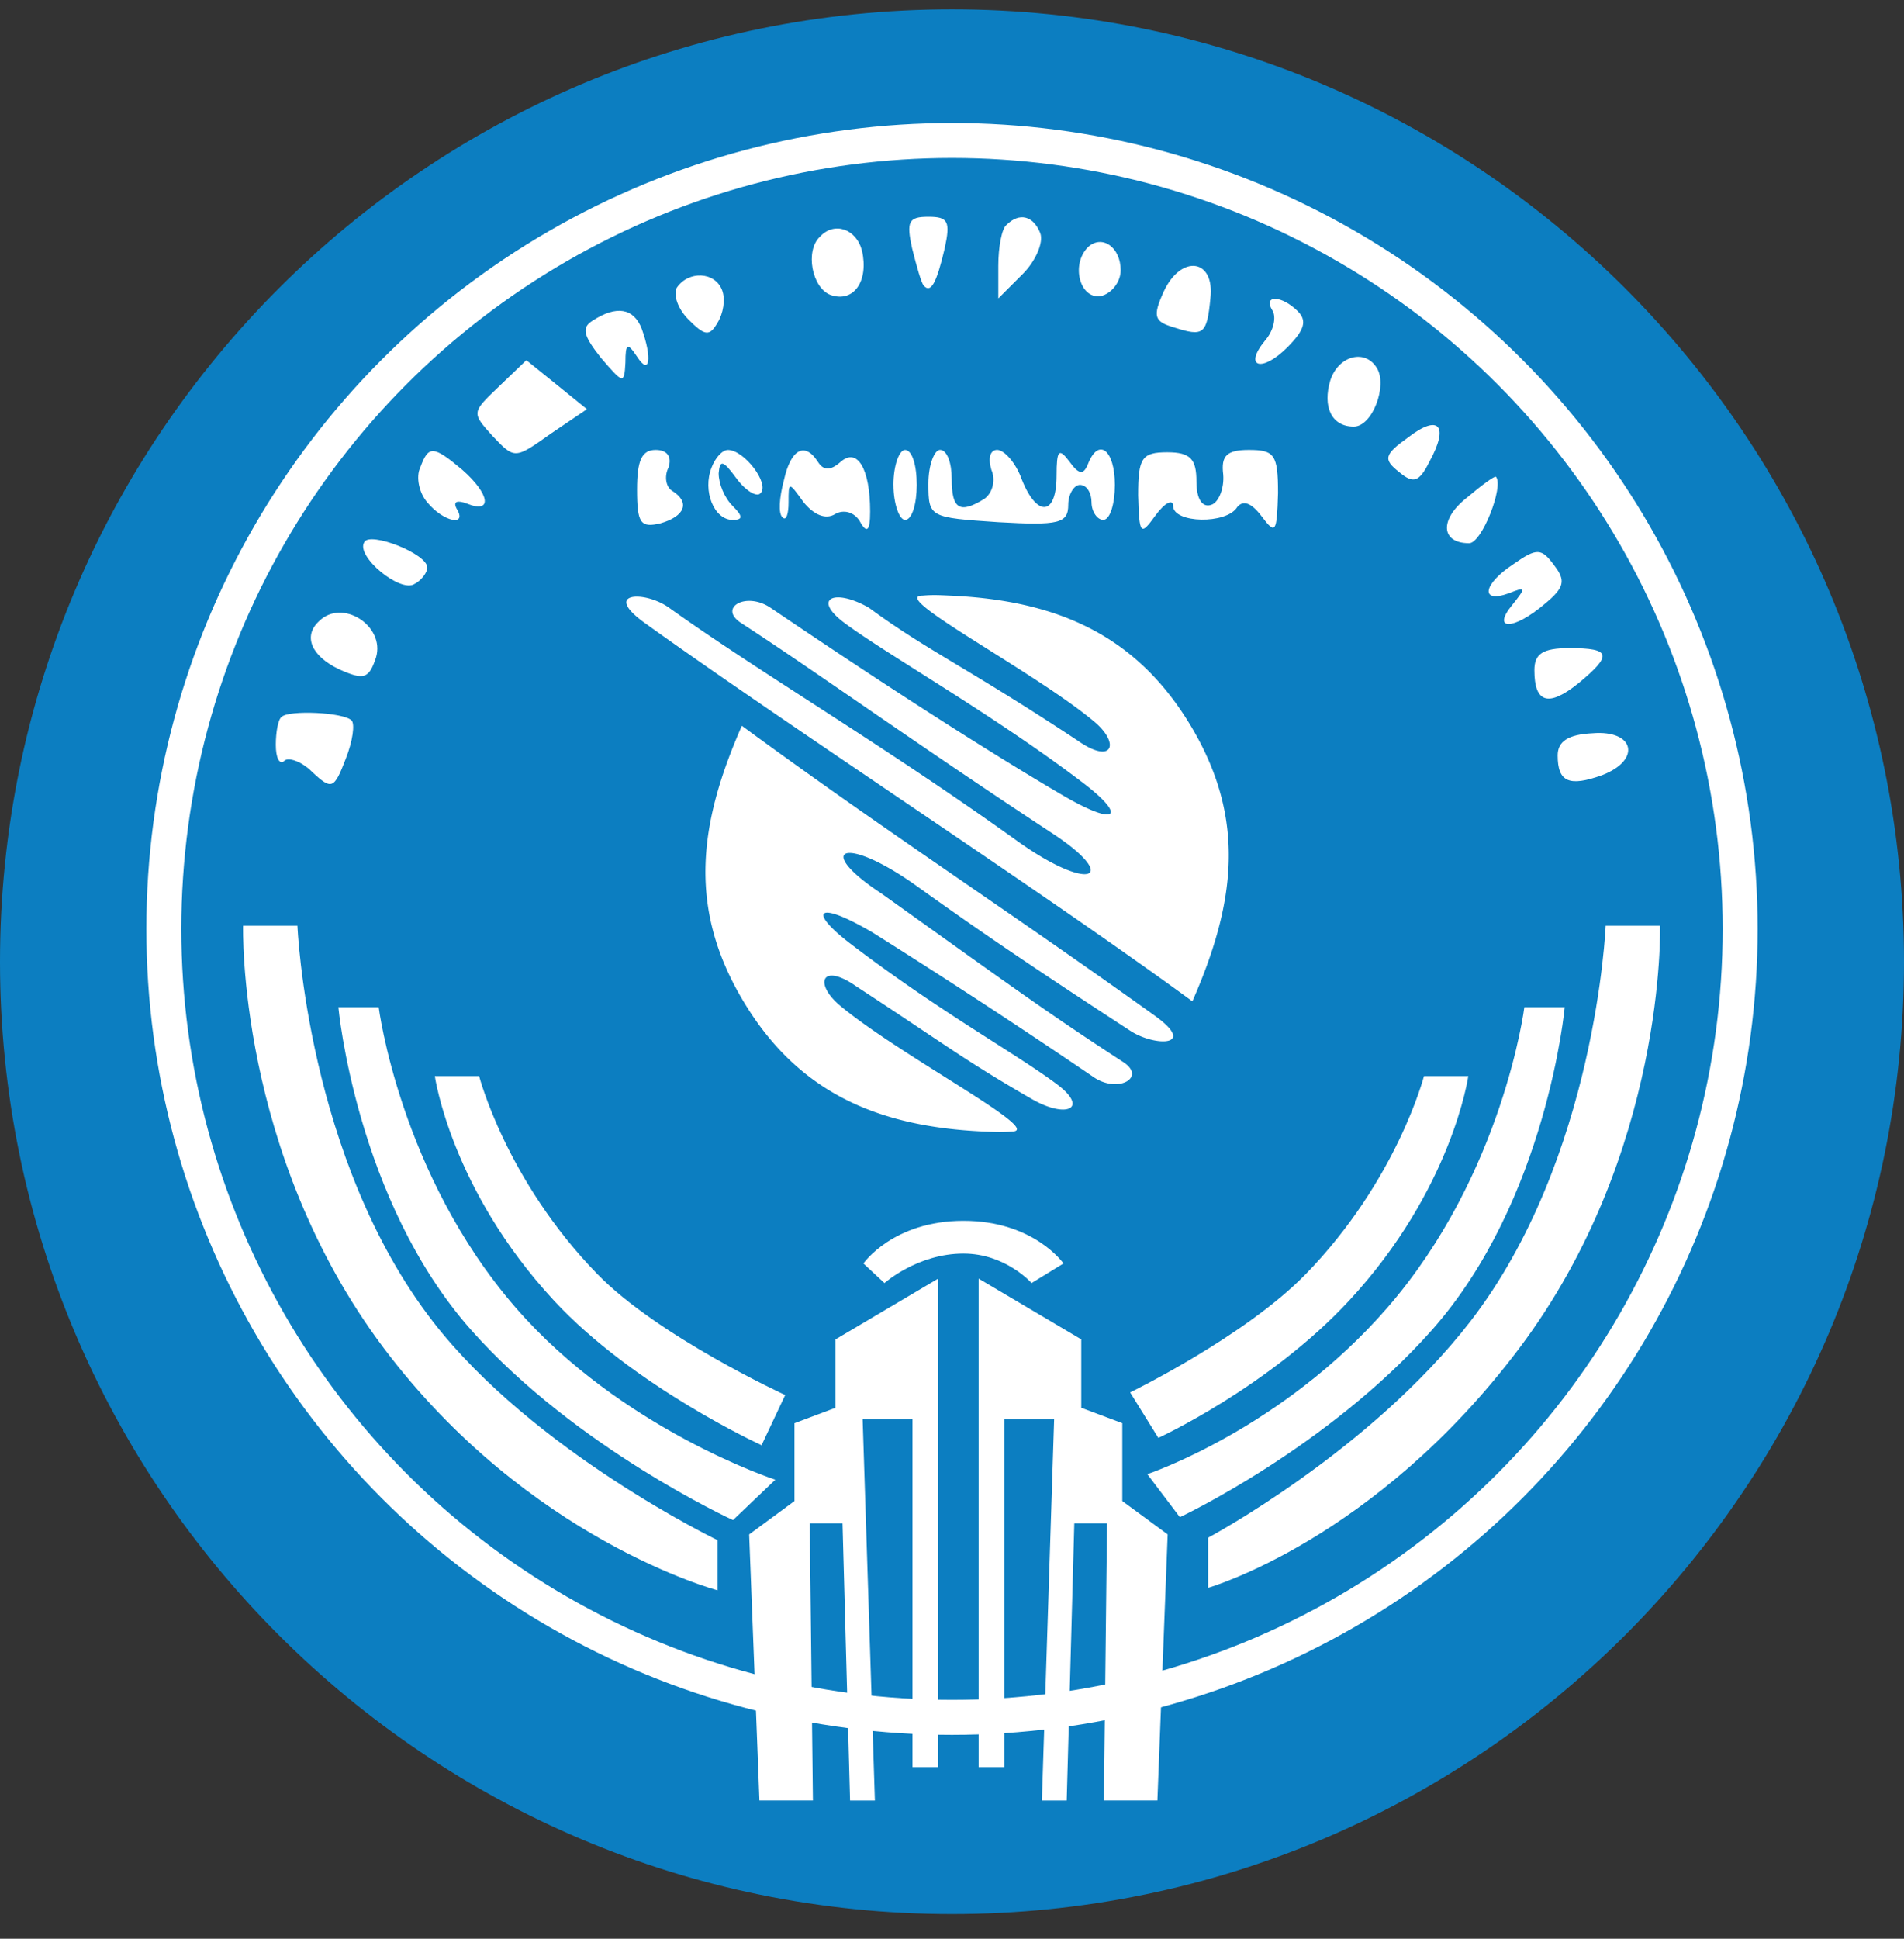 <svg xmlns="http://www.w3.org/2000/svg" width="56" height="57" fill="none" viewBox="0 0 56 57"><rect x="0" y="0" width="56" height="57" fill="#333333" stroke="none"/><g clip-path="url(#a)"><path fill="#0c7ec1" d="M56 28.275c0-15.464-12.536-28-28-28s-28 12.536-28 28 12.536 28 28 28 28-12.536 28-28"/><path fill="#fff" d="M35.07 29.44c-4.266-3.13-11.781-8.022-16.105-11.123-1.274-.914 0-.96.715-.448 2.625 1.88 6.313 4.04 10.22 6.843 2.176 1.561 3.064 1.11 1.061-.205-4.086-2.684-6.956-4.758-9.163-6.19-.69-.448.144-.935.865-.448 2.435 1.649 5.815 3.883 8.559 5.493 1.669.98 1.918.633.63-.347-2.623-1.998-5.788-3.786-7.012-4.698-.975-.727-.292-1.028.718-.448 1.72 1.265 2.887 1.754 6.141 3.907 1.025.72 1.261.087.477-.566-1.79-1.491-6.065-3.698-5.04-3.698.314-.027.491-.014.805 0 3.172.14 5.521 1.169 7.128 3.906 1.586 2.702 1.261 5.155 0 8.023M21.82 21.339c4.264 3.13 7.818 5.42 12.143 8.522 1.273.913 0 .914-.716.447-2.524-1.645-4.222-2.78-6.259-4.24-2.176-1.562-3.063-1.111-1.06.204 3.824 2.731 4.901 3.52 7.108 4.953.69.447-.145.934-.865.447a213 213 0 0 0-6.505-4.255c-1.669-.98-1.918-.633-.63.347 2.624 1.998 4.815 3.192 6.039 4.105.974.726.29 1.028-.72.447-2.01-1.156-2.584-1.628-5.166-3.313-1.024-.72-1.26-.087-.477.567 1.79 1.49 6.066 3.698 5.04 3.698-.313.026-.49.013-.805 0-3.171-.14-5.52-1.17-7.128-3.907-1.586-2.702-1.26-5.155 0-8.022"/><circle cx="28" cy="27.311" r="23.181" stroke="#fff" stroke-width="1.028"/><path fill="#fff" d="M8.748 27.219H7.15s-.188 6.664 4.14 12.42c4.246 5.644 9.816 7.118 9.816 7.118v-1.474s-5.417-2.609-8.374-6.429C9.026 34.066 8.748 27.22 8.748 27.22M47.225 27.219h1.6s.188 6.664-4.14 12.42c-4.246 5.644-9.152 7.044-9.152 7.044v-1.474s4.753-2.535 7.71-6.355c3.704-4.788 3.982-11.635 3.982-11.635"/><path fill="#fff" d="M11.14 29.611H9.952s.52 5.674 3.907 9.494c3.073 3.467 7.7 5.587 7.7 5.587l1.244-1.187s-4.529-1.478-7.641-5.065c-3.405-3.925-4.024-8.829-4.024-8.829M44.834 29.611h1.187s-.52 5.674-3.907 9.494c-3.073 3.467-7.412 5.501-7.412 5.501l-.958-1.265s3.955-1.314 7.067-4.901c3.405-3.925 4.023-8.829 4.023-8.829"/><path fill="#fff" d="M14.092 31.637h-1.303s.467 3.325 3.503 6.6c2.355 2.54 6.107 4.254 6.107 4.254l.695-1.476s-3.738-1.72-5.529-3.56c-2.684-2.757-3.473-5.818-3.473-5.818M41.882 31.637h1.303s-.467 3.325-3.503 6.6c-2.356 2.54-5.613 4.038-5.613 4.038l-.83-1.337s3.378-1.643 5.17-3.483c2.683-2.757 3.473-5.818 3.473-5.818M23.909 52.936h-1.573l-.302-7.823 1.333-.981v-2.289l1.207-.453v-2.012l3.019-1.786v14.363h-.755V41.73h-1.466l.36 11.207h-.73l-.222-8.15h-.964zM32.468 52.936h1.573l.302-7.823-1.334-.981v-2.289l-1.207-.453v-2.012l-3.019-1.786v14.363h.755V41.73h1.466l-.36 11.207h.73l.223-8.15h.963z"/><path fill="#fff" d="m26.013 37.723-.618-.576s.867-1.254 2.942-1.254 2.942 1.254 2.942 1.254l-.939.576s-.762-.867-2.003-.867c-1.353 0-2.324.867-2.324.867M26.826 7.299c.137.548.274 1.028.343 1.097.205.24.377-.069.617-1.097.17-.788.102-.926-.48-.926-.583 0-.652.138-.48.926M29.602 6.614c-.137.103-.24.651-.24 1.2v.96l.72-.72c.377-.377.617-.926.514-1.2-.206-.514-.617-.617-.994-.24M24.118 6.957c-.445.411-.24 1.508.309 1.714.685.24 1.13-.412.925-1.303-.171-.651-.823-.857-1.234-.411M32.001 7.264c-.514.514-.24 1.543.377 1.44.309-.069.583-.412.583-.754 0-.686-.548-1.063-.96-.686M34.23 8.566c-.343.754-.275.891.308 1.063.857.274.96.205 1.062-.857.137-1.165-.857-1.302-1.37-.206M19.902 8.464c-.103.206.035.617.343.926.48.48.617.514.857.103.171-.275.24-.686.137-.96-.206-.548-.994-.583-1.337-.069M37.417 9.116c.137.206.034.617-.206.892-.651.788-.103.96.651.205.514-.514.583-.788.309-1.062-.48-.48-1.028-.48-.754-.035M17.435 9.425c-.343.206-.275.445.24 1.097.65.754.685.788.72.137 0-.583.068-.583.342-.172.377.583.446.035.137-.822-.24-.617-.754-.686-1.44-.24M14.658 11.379c-.788.754-.788.754-.171 1.44.651.685.651.685 1.714-.07l1.062-.719-.89-.72-.892-.72zM39.13 11.172c-.24.788.035 1.371.686 1.371.548 0 .994-1.2.685-1.714-.342-.582-1.13-.377-1.37.343M41.427 12.852c-.72.514-.754.651-.274 1.028.411.343.582.309.89-.308.584-1.063.275-1.405-.616-.72M12.362 13.743c-.137.274-.034.754.206 1.028.48.583 1.2.72.856.172-.102-.206.035-.24.309-.137.754.308.685-.274-.137-.994-.857-.72-.994-.72-1.234-.069M18.737 14.393c0 .994.103 1.131.686.994.72-.206.89-.617.342-.96-.171-.103-.24-.411-.102-.685.102-.309-.035-.514-.378-.514-.41 0-.548.308-.548 1.165M20.93 13.743c-.274.685.07 1.542.617 1.542.309 0 .309-.103 0-.411-.24-.24-.41-.651-.41-.96.034-.411.136-.377.513.137.274.377.617.583.72.446.274-.274-.48-1.268-.96-1.268-.171 0-.377.24-.48.514M23.056 14.119c-.137.514-.172.994-.035 1.097.103.102.172-.103.172-.446 0-.617 0-.617.445 0 .309.377.652.514.926.343.24-.137.548-.069.72.205.205.377.308.309.308-.274 0-1.268-.377-1.885-.857-1.474-.308.275-.514.275-.685 0-.377-.582-.789-.377-.994.549M26.278 14.257c0 .548.17 1.028.342 1.028.206 0 .343-.48.343-1.028 0-.583-.137-1.028-.343-1.028-.171 0-.343.445-.343 1.028M27.306 14.221c0 .994.034.994 2.056 1.131 1.783.103 2.057.035 2.057-.514 0-.308.171-.582.343-.582.205 0 .342.24.342.514s.172.514.343.514c.206 0 .343-.48.343-1.028 0-1.029-.48-1.406-.789-.617-.137.342-.274.308-.548-.069-.308-.411-.377-.343-.377.411 0 1.2-.583 1.234-1.028.103-.172-.48-.514-.857-.72-.857s-.274.24-.171.583c.137.308.034.685-.206.857-.72.446-.96.308-.96-.583 0-.48-.137-.857-.343-.857-.17 0-.342.446-.342.994M33.475 14.565c.034 1.165.069 1.2.514.583.275-.377.514-.48.514-.275 0 .515 1.577.549 1.886.035.17-.206.41-.137.72.274.41.548.445.48.48-.686 0-1.13-.104-1.268-.858-1.268-.651 0-.822.172-.754.72.035.411-.137.822-.342.891-.275.103-.446-.171-.446-.685 0-.652-.172-.857-.857-.857-.754 0-.857.171-.857 1.268M43.14 14.634c-.822.651-.753 1.337.07 1.337.376 0 1.027-1.68.788-1.954-.035-.034-.412.24-.857.617M10.717 15.936c-.274.41 1.062 1.508 1.474 1.233.205-.102.377-.342.377-.48 0-.41-1.68-1.062-1.851-.754M44.512 16.587c-.892.582-.994 1.165-.137.857.514-.206.514-.172.102.342-.617.754.035.754.96-.034.583-.48.617-.685.274-1.131-.377-.514-.514-.514-1.2-.034M9.38 18.267c-.48.445-.206 1.028.583 1.405.754.343.89.274 1.097-.343.274-.925-.995-1.748-1.68-1.062M45.129 19.706c0 .96.41 1.097 1.302.377.994-.823.96-1.028-.274-1.028-.788 0-1.028.171-1.028.651M8.283 21.077c-.103.069-.171.446-.171.823s.103.583.24.48c.103-.137.514 0 .822.308.583.549.652.515.994-.377.206-.514.275-1.028.172-1.13-.24-.24-1.851-.31-2.057-.104M45.814 22.21c0 .788.343.925 1.303.582 1.165-.445.96-1.336-.275-1.234-.72.035-1.028.24-1.028.652"/></g><defs><clipPath id="a"><path fill="#fff" d="M0 .275h56v56H0z"/></clipPath></defs></svg>
